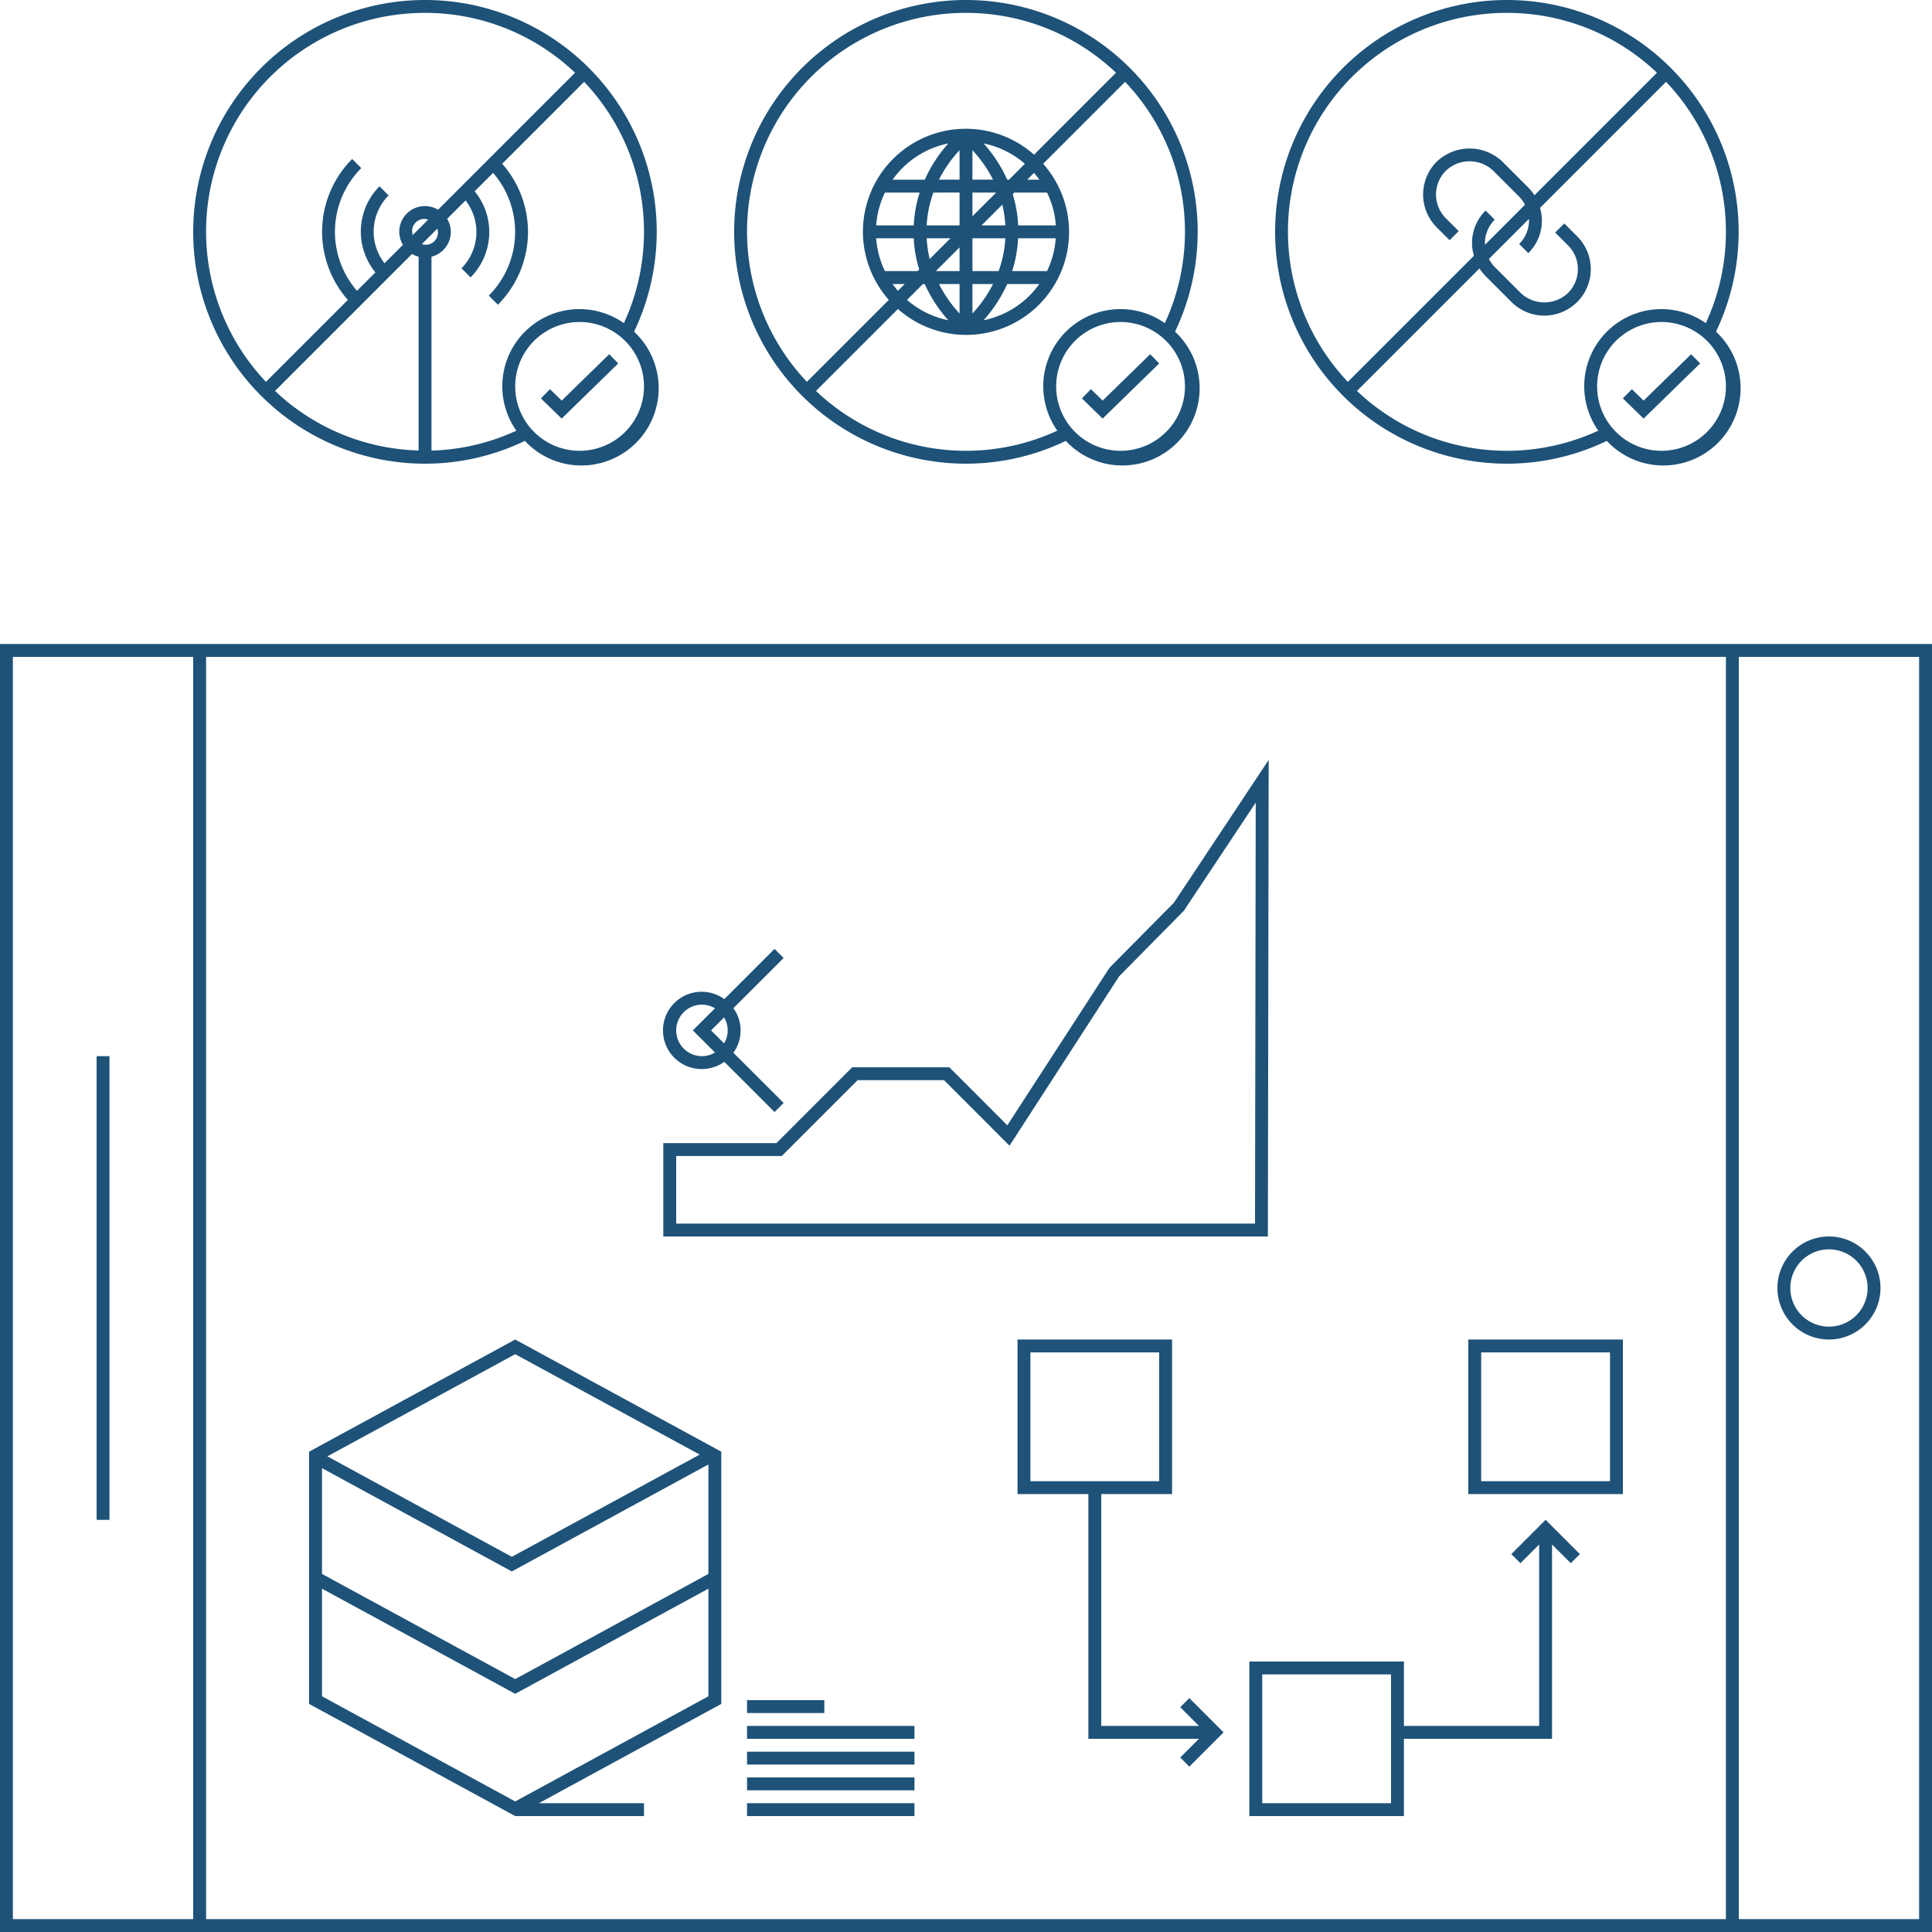 <svg xmlns="http://www.w3.org/2000/svg" viewBox="0 0 150 150"><path d="M134,50H0V150H150V50ZM1,149V51H15v98Zm15,0V51H134v98Zm133,0H135V51h14Zm-7-45a4,4,0,1,0-4-4A4,4,0,0,0,142,104Zm0-7a3,3,0,1,1-3,3A3,3,0,0,1,142,97ZM7.5,82h1v36h-1ZM24,112.708v19.584L40,141H50v-1H41.837L56,132.292V112.708L40,104Zm30.323.226-14.584,7.937-14.324-7.8L40,105.139ZM55,131.7l-15,8.163L25,131.7v-8.356l15,8.163,15-8.163Zm-30-9.5v-8.215l14.739,8.022L55,113.7v8.5l-15,8.163ZM58,134H71v1H58Zm0-1v-1h6v1Zm0,3H71v1H58Zm0,2H71v1H58Zm0,2H71v1H58Zm56-36v12h12V104Zm11,11H115V105h10ZM91.632,132.546,93.086,134H85.5V116H91V104H79v12h5.5v19h8.586l-1.454,1.454.707.707L95,134.5l-2.661-2.661ZM80,105H90v10H80Zm37.339,15.661.707.707,1.454-1.454V134H109v-5H97v12h12v-6h11.5V119.914l1.454,1.454.707-.707L120,118ZM108,140H98V130h10ZM75,36a17.838,17.838,0,0,0,7.75-1.77,6,6,0,1,0,8.48-8.48A17.993,17.993,0,0,0,75,0a18,18,0,0,0,0,36Zm17-6a5,5,0,1,1-5-5A5.006,5.006,0,0,1,92,30Zm0-12a16.861,16.861,0,0,1-1.563,7.09,5.991,5.991,0,0,0-8.347,8.347,16.9,16.9,0,0,1-18.736-3.084l6.362-6.362A7.987,7.987,0,0,0,80.991,12.716l6.362-6.362A16.87,16.87,0,0,1,92,18ZM74.5,22.05v2.29a9.987,9.987,0,0,1-1.6-2.29Zm-1.843-1L74.5,19.207V21.05Zm2.843,1h1.6a9.987,9.987,0,0,1-1.6,2.29Zm0-1V18.5h2.553a8.809,8.809,0,0,1-.522,2.55Zm.707-3.55,1.613-1.613a8.961,8.961,0,0,1,.233,1.613Zm-.707-.707V14.95h1.843Zm0-2.843V11.66a9.987,9.987,0,0,1,1.6,2.29Zm-1,0H72.9a9.987,9.987,0,0,1,1.6-2.29Zm0,1V17.5H71.947a8.809,8.809,0,0,1,.522-2.55Zm-.707,3.55L72.18,20.113a8.961,8.961,0,0,1-.233-1.613Zm-2,3.55a10.961,10.961,0,0,0,1.83,2.813,6.973,6.973,0,0,1-3.2-1.579l1.234-1.234Zm6.4,0h2.5a7.007,7.007,0,0,1-4.327,2.813A10.961,10.961,0,0,0,78.2,22.05Zm3.089-1h-2.7a9.807,9.807,0,0,0,.462-2.55h2.922A6.949,6.949,0,0,1,81.291,21.05ZM79.053,17.5a9.773,9.773,0,0,0-.425-2.421l.129-.129h2.534a6.949,6.949,0,0,1,.684,2.55Zm.7-3.55.527-.527q.22.254.415.527Zm-1.414,0H78.2a10.961,10.961,0,0,0-1.83-2.813,6.973,6.973,0,0,1,3.2,1.579Zm-6.545,0H69.3a7.007,7.007,0,0,1,4.327-2.813A10.961,10.961,0,0,0,71.8,13.95Zm-3.089,1h2.7a9.807,9.807,0,0,0-.462,2.55H68.025A6.949,6.949,0,0,1,68.709,14.95Zm2.238,3.55a9.773,9.773,0,0,0,.425,2.421l-.129.129H68.709a6.949,6.949,0,0,1-.684-2.55Zm-.7,3.55-.527.527q-.22-.253-.415-.527ZM75,1A16.87,16.87,0,0,1,86.646,5.647l-6.362,6.362A7.987,7.987,0,0,0,69.009,23.284l-6.362,6.362A16.976,16.976,0,0,1,75,1ZM89.3,27.5l.7.716L85.608,32.5,84,30.931l.7-.716.91.888ZM54.5,83a2.977,2.977,0,0,0,1.735-.561l3.9,3.9.706-.708-3.9-3.894a2.963,2.963,0,0,0,0-3.464l3.9-3.894-.706-.708-3.9,3.9A3,3,0,1,0,54.5,83Zm2-3a1.985,1.985,0,0,1-.283,1.009L55.207,80l1.01-1.009A1.985,1.985,0,0,1,56.5,80Zm-2-2a1.981,1.981,0,0,1,1.011.284L53.792,80l1.719,1.716A1.981,1.981,0,0,1,54.5,82a2,2,0,0,1,0-4Zm44-19L91.142,70.085l-5,5.051L78.208,87.37l-4.5-4.505H66.165l-5.883,5.886H51.5V96H98.438ZM97.44,95H52.5V89.751h8.2l5.883-5.886h6.713l5.083,5.087L86.89,75.8l5.024-5.089,5.58-8.395ZM33,36a17.838,17.838,0,0,0,7.75-1.77,6,6,0,1,0,8.48-8.48A17.993,17.993,0,0,0,33,0a18,18,0,0,0,0,36ZM31.99,19.717a1.977,1.977,0,0,0,.51.212V34.976a16.857,16.857,0,0,1-11.146-4.623ZM32,18a.94.94,0,0,1,1.244-.951l-1.2,1.2A1,1,0,0,1,32,18Zm2,0a.94.94,0,0,1-1.244.951l1.2-1.2A1,1,0,0,1,34,18ZM50,30a5,5,0,1,1-5-5A5.006,5.006,0,0,1,50,30Zm0-12a16.861,16.861,0,0,1-1.563,7.09,5.991,5.991,0,0,0-8.347,8.347,16.82,16.82,0,0,1-6.59,1.548V19.929a1.978,1.978,0,0,0,1.217-2.939l1.429-1.429a3.994,3.994,0,0,1-.317,5.268l.707.707a4.989,4.989,0,0,0,.317-6.682l1.432-1.432a7,7,0,0,1-.335,9.528l.707.707a8,8,0,0,0,.335-10.942l6.361-6.361A16.87,16.87,0,0,1,50,18ZM33,1A16.87,16.87,0,0,1,44.646,5.647L34.01,16.283a1.988,1.988,0,0,0-2.727,2.727l-1.429,1.429a3.994,3.994,0,0,1,.317-5.268l-.707-.707a4.989,4.989,0,0,0-.317,6.682l-1.432,1.432a7,7,0,0,1,.335-9.528l-.707-.707a8,8,0,0,0-.335,10.942l-6.361,6.361A16.976,16.976,0,0,1,33,1ZM47.3,27.5l.7.716L43.608,32.5,42,30.931l.7-.716.91.888ZM117,36a17.838,17.838,0,0,0,7.75-1.77,6,6,0,1,0,8.48-8.48A17.993,17.993,0,0,0,117,0a18,18,0,0,0,0,36Zm17-6a5,5,0,1,1-5-5A5.006,5.006,0,0,1,134,30Zm0-12a16.861,16.861,0,0,1-1.563,7.09,5.991,5.991,0,0,0-8.347,8.347,16.9,16.9,0,0,1-18.736-3.084l9.511-9.511a3.627,3.627,0,0,0,.481.6l2.006,2.006a3.606,3.606,0,0,0,5.1-5.1l-1-1-.707.707,1,1a2.606,2.606,0,0,1,0,3.685,2.668,2.668,0,0,1-3.685,0l-2.006-2.006a2.576,2.576,0,0,1-.452-.632l3.1-3.1c0,.033.009.065.009.1a2.588,2.588,0,0,1-.763,1.843l.707.707a3.514,3.514,0,0,0,.911-3.511l9.788-9.789A16.87,16.87,0,0,1,134,18ZM117,1a16.87,16.87,0,0,1,11.646,4.647l-9.511,9.511a3.627,3.627,0,0,0-.481-.6l-2.006-2.006a3.692,3.692,0,0,0-5.1,0,3.606,3.606,0,0,0,0,5.1l1,1,.707-.707-1-1a2.606,2.606,0,0,1,0-3.685,2.67,2.67,0,0,1,3.685,0l2.006,2.006a2.576,2.576,0,0,1,.452.632l-3.1,3.1c0-.033-.009-.065-.009-.1a2.588,2.588,0,0,1,.763-1.843l-.707-.707a3.514,3.514,0,0,0-.911,3.511l-9.788,9.789A16.976,16.976,0,0,1,117,1Zm14.3,26.5.7.716L127.608,32.5,126,30.931l.7-.716.91.888Z" style="fill:#1e5278"/></svg>